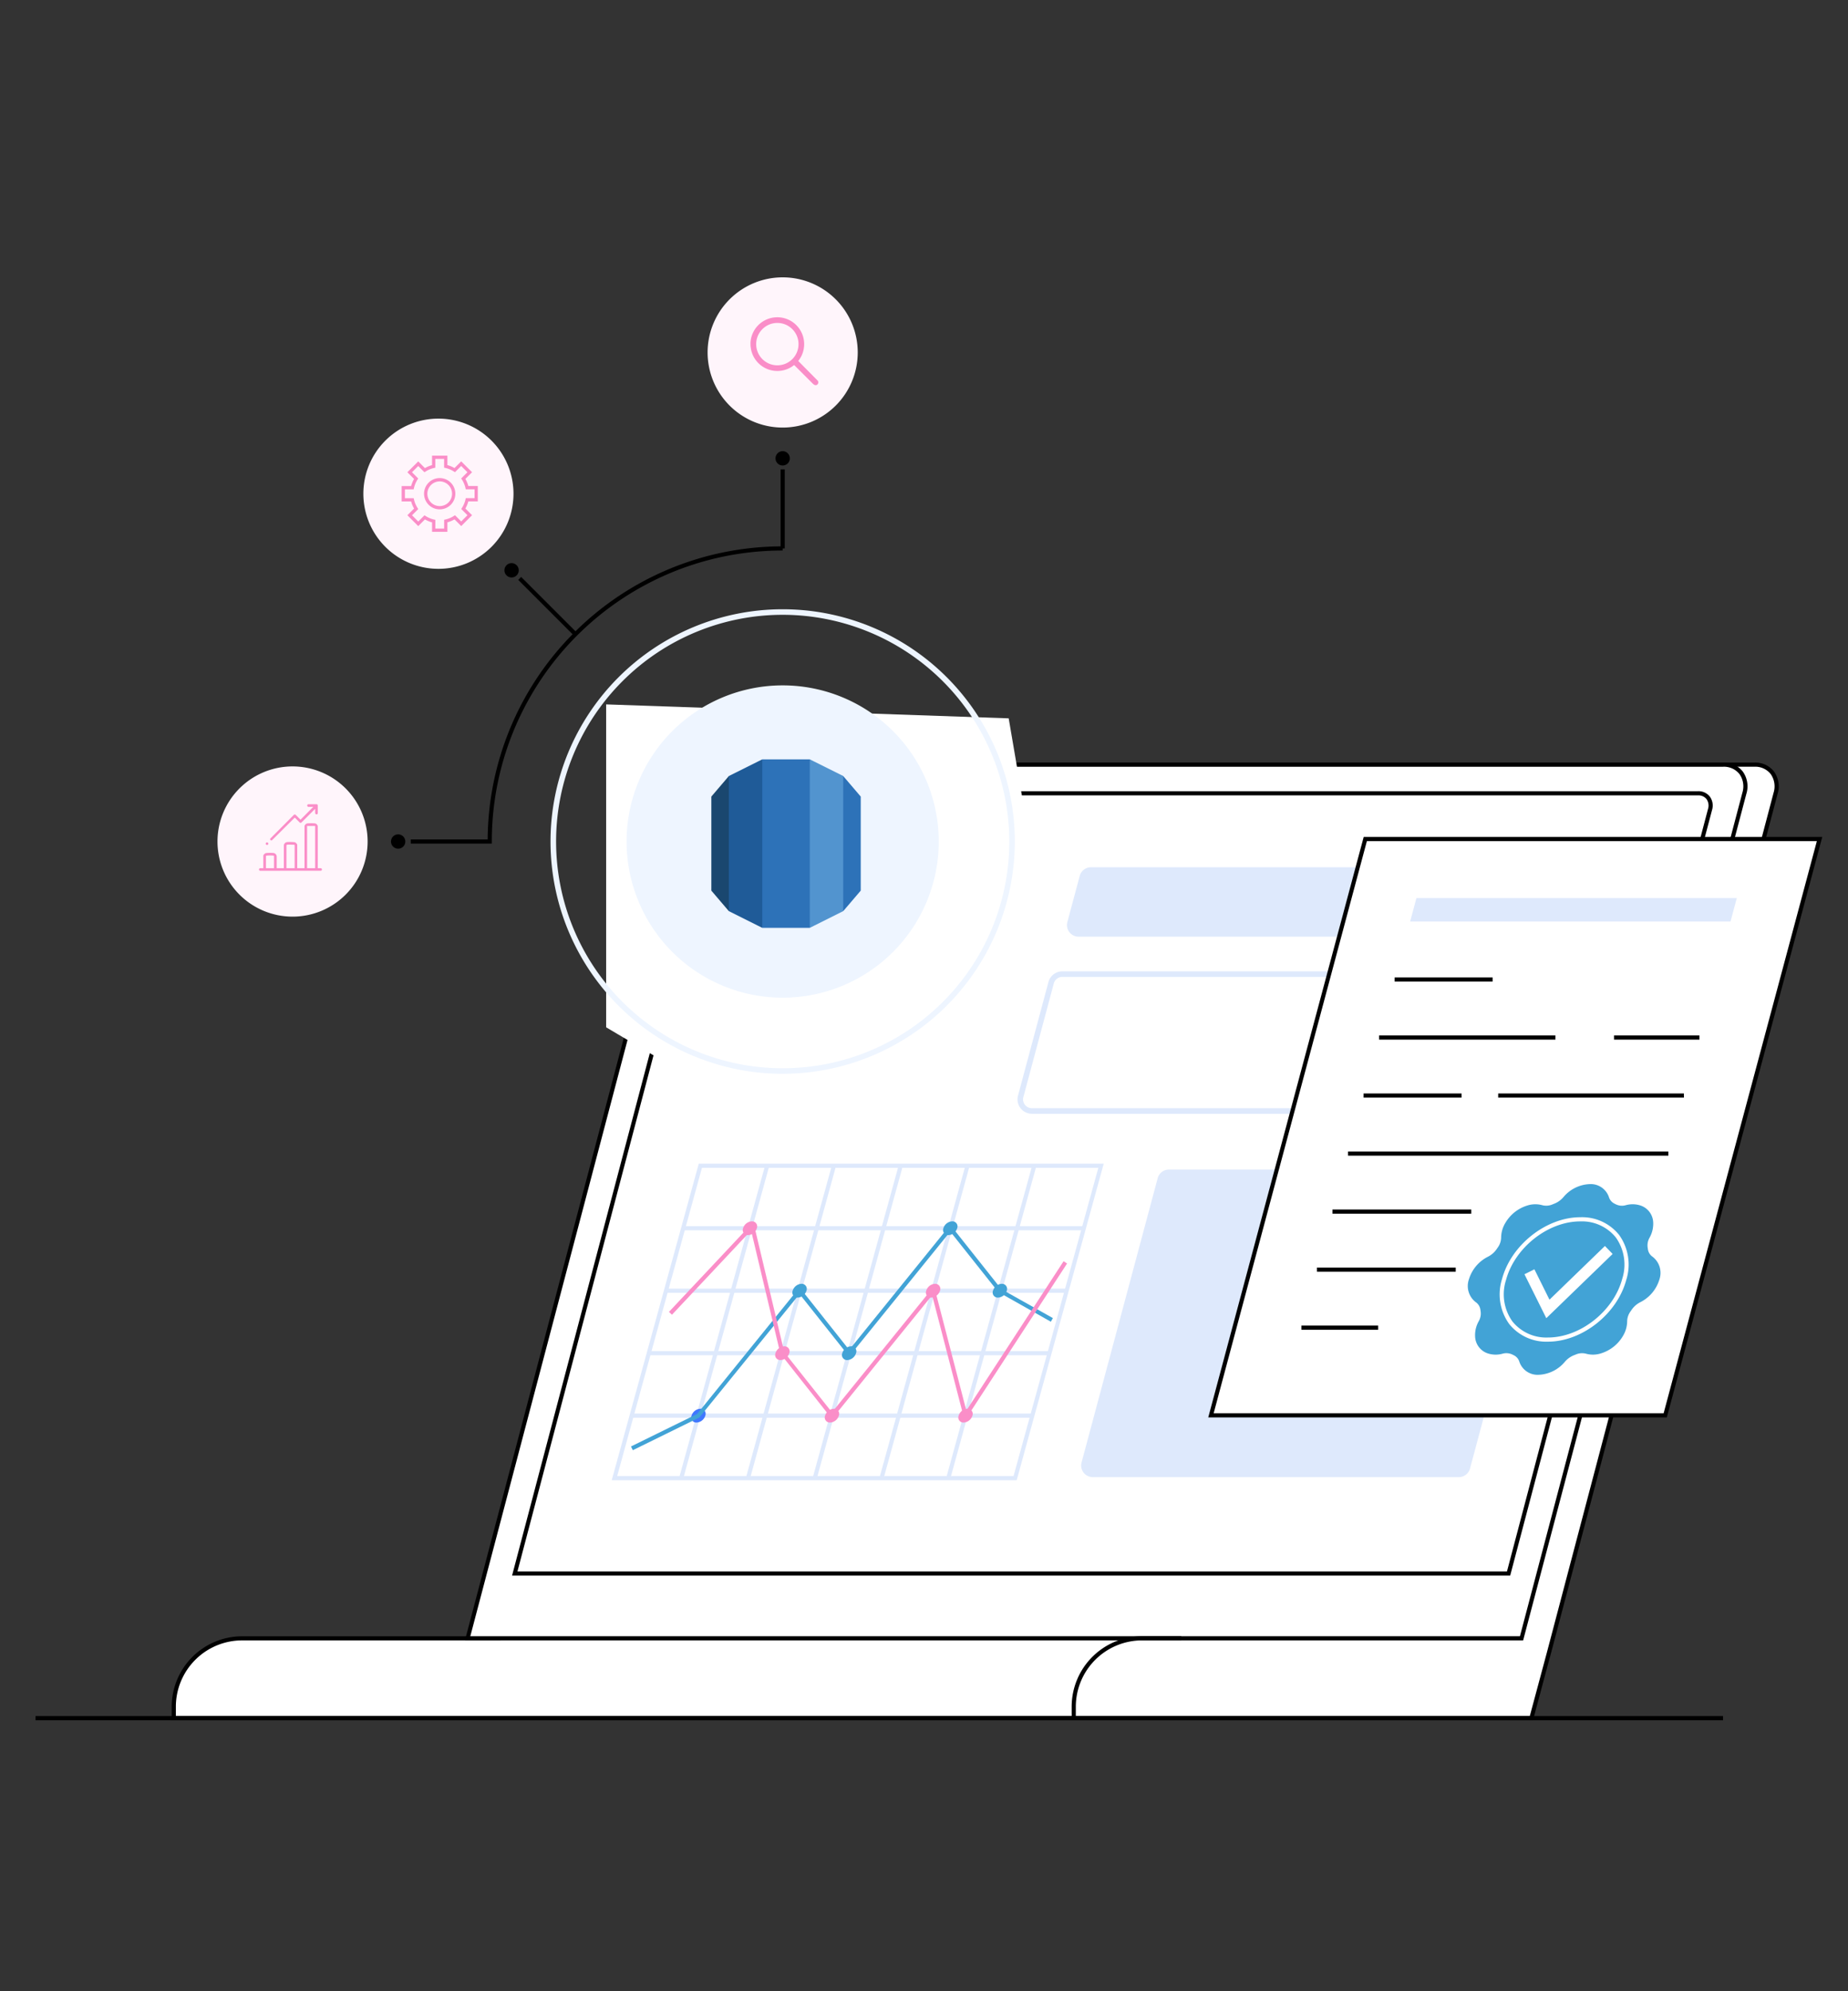 <svg id="Group_3" data-name="Group 3" xmlns="http://www.w3.org/2000/svg" xmlns:xlink="http://www.w3.org/1999/xlink" width="260" height="280" viewBox="0 0 260 280">
  <rect x="0" y="0" width="260" height="280" fill="#333333" stroke="none"/>
  <defs>
    <clipPath id="clip-path">
      <rect id="Rectangle_23" data-name="Rectangle 23" width="251.38" height="202.895" fill="none"/>
    </clipPath>
  </defs>
  <rect id="Rectangle_24" data-name="Rectangle 24" width="260" height="280" fill="none"/>
  <g id="Group_2" data-name="Group 2" transform="translate(5 39)">
    <g id="Group_1" data-name="Group 1" clip-path="url(#clip-path)">
      <path id="Path_1" data-name="Path 1" d="M241.842,68.521H97.594L65.183,191.375H29.061a9.611,9.611,0,0,0-9.611,9.611V202.6H210.455l2.376-8.868h.01l31.97-121.182a3,3,0,0,0-2.969-4.032" fill="#fff"/>
      <path id="Path_2" data-name="Path 2" d="M210.68,202.9H19.158v-1.91a9.914,9.914,0,0,1,9.9-9.9h35.9L97.369,68.228H241.842a3.348,3.348,0,0,1,2.735,1.247,3.563,3.563,0,0,1,.516,3.153l-32.027,121.4h-.011ZM19.743,202.31H210.23l2.385-8.868L244.528,72.479a3,3,0,0,0-.414-2.647,2.773,2.773,0,0,0-2.272-1.019H97.819L65.408,191.667H29.062a9.329,9.329,0,0,0-9.319,9.318Z"/>
      <path id="Path_3" data-name="Path 3" d="M209.07,191.375H60.79L92.138,72.548a5.6,5.6,0,0,1,5.09-4.027h140.22a3,3,0,0,1,2.969,4.032Z" fill="#fff"/>
      <path id="Path_4" data-name="Path 4" d="M209.295,191.667H60.411l.1-.367L91.856,72.473a5.918,5.918,0,0,1,5.372-4.245H237.449a3.348,3.348,0,0,1,2.735,1.247,3.561,3.561,0,0,1,.515,3.153Zm-148.126-.585H208.844l31.291-118.6a2.991,2.991,0,0,0-.415-2.646,2.775,2.775,0,0,0-2.271-1.019H97.228a5.3,5.3,0,0,0-4.808,3.809Z"/>
      <path id="Path_5" data-name="Path 5" d="M207.245,182.263H67.422L95.766,74.827a3.171,3.171,0,0,1,2.88-2.279H233.91a1.7,1.7,0,0,1,1.678,2.279Z" fill="#fff"/>
      <path id="Path_6" data-name="Path 6" d="M207.471,182.556H67.044l28.439-107.8a3.484,3.484,0,0,1,3.163-2.5H233.91a2.017,2.017,0,0,1,1.647.754,2.137,2.137,0,0,1,.314,1.892ZM67.8,181.971H207.02L235.306,74.753a1.569,1.569,0,0,0-.212-1.386,1.447,1.447,0,0,0-1.184-.526H98.646a2.865,2.865,0,0,0-2.6,2.061Z"/>
      <path id="Path_7" data-name="Path 7" d="M146.361,202.6h-.585v-1.617a9.914,9.914,0,0,1,9.9-9.9H161.2v.584h-5.522a9.329,9.329,0,0,0-9.318,9.319Z"/>
      <rect id="Rectangle_1" data-name="Rectangle 1" width="237.416" height="0.585" transform="translate(0 202.31)"/>
      <path id="Path_8" data-name="Path 8" d="M205.894,91.507l1.74-6.5a1.633,1.633,0,0,0-1.577-2.056H148.488a1.635,1.635,0,0,0-1.578,1.211l-1.74,6.494a1.634,1.634,0,0,0,1.578,2.057h57.568a1.633,1.633,0,0,0,1.578-1.211" fill="#dee9fc"/>
      <path id="Path_9" data-name="Path 9" d="M197.749,117.615H140.181a2.025,2.025,0,0,1-1.955-2.547l4.283-15.982a2.026,2.026,0,0,1,1.954-1.5h57.569a2.023,2.023,0,0,1,1.954,2.547L199.7,116.116a2.028,2.028,0,0,1-1.955,1.5M144.463,98.367a1.245,1.245,0,0,0-1.2.921l-4.282,15.983a1.242,1.242,0,0,0,1.2,1.564h57.568a1.247,1.247,0,0,0,1.2-.922l4.281-15.981a1.243,1.243,0,0,0-1.2-1.565Z" fill="#dee9fc"/>
      <path id="Path_10" data-name="Path 10" d="M157.879,126.672l-10.712,39.98a1.633,1.633,0,0,0,1.577,2.056h51.5a1.633,1.633,0,0,0,1.577-1.211l10.713-39.979a1.634,1.634,0,0,0-1.578-2.057h-51.5a1.634,1.634,0,0,0-1.578,1.211" fill="#dee9fc"/>
      <rect id="Rectangle_2" data-name="Rectangle 2" width="56.368" height="0.585" transform="translate(91.118 133.416)" fill="#dee9fc"/>
      <rect id="Rectangle_3" data-name="Rectangle 3" width="56.367" height="0.585" transform="translate(88.702 142.202)" fill="#dee9fc"/>
      <rect id="Rectangle_4" data-name="Rectangle 4" width="56.367" height="0.585" transform="translate(86.285 150.986)" fill="#dee9fc"/>
      <rect id="Rectangle_5" data-name="Rectangle 5" width="56.367" height="0.585" transform="translate(83.867 159.771)" fill="#dee9fc"/>
      <rect id="Rectangle_6" data-name="Rectangle 6" width="45.557" height="0.584" transform="translate(90.559 168.771) rotate(-74.607)" fill="#dee9fc"/>
      <rect id="Rectangle_7" data-name="Rectangle 7" width="45.557" height="0.584" transform="translate(99.954 168.771) rotate(-74.607)" fill="#dee9fc"/>
      <rect id="Rectangle_8" data-name="Rectangle 8" width="45.557" height="0.584" transform="translate(109.349 168.771) rotate(-74.607)" fill="#dee9fc"/>
      <rect id="Rectangle_9" data-name="Rectangle 9" width="45.557" height="0.584" transform="translate(118.744 168.771) rotate(-74.607)" fill="#dee9fc"/>
      <rect id="Rectangle_10" data-name="Rectangle 10" width="45.557" height="0.584" transform="translate(128.138 168.771) rotate(-74.607)" fill="#dee9fc"/>
      <path id="Path_11" data-name="Path 11" d="M138.042,169.142H81.066l12.246-44.51h56.974Zm-56.208-.585H137.6l11.925-43.34H93.759Z" fill="#dee9fc"/>
      <path id="Path_12" data-name="Path 12" d="M115.438,151.279a1.37,1.37,0,0,1-1.237.97.714.714,0,0,1-.7-.97,1.371,1.371,0,0,1,1.238-.97.714.714,0,0,1,.7.97" fill="#42a3d6"/>
      <path id="Path_13" data-name="Path 13" d="M129.667,133.709a1.369,1.369,0,0,1-1.237.97.714.714,0,0,1-.7-.97,1.371,1.371,0,0,1,1.238-.97.714.714,0,0,1,.7.97" fill="#42a3d6"/>
      <path id="Path_14" data-name="Path 14" d="M136.644,142.494a1.369,1.369,0,0,1-1.237.97.714.714,0,0,1-.7-.97,1.369,1.369,0,0,1,1.237-.97.714.714,0,0,1,.7.97" fill="#42a3d6"/>
      <path id="Path_15" data-name="Path 15" d="M94.232,160.064a1.37,1.37,0,0,1-1.237.97.714.714,0,0,1-.7-.97,1.371,1.371,0,0,1,1.238-.97.714.714,0,0,1,.7.97" fill="#4077ff"/>
      <path id="Path_16" data-name="Path 16" d="M108.461,142.494a1.37,1.37,0,0,1-1.237.97.714.714,0,0,1-.7-.97,1.371,1.371,0,0,1,1.238-.97.714.714,0,0,1,.7.97" fill="#42a3d6"/>
      <path id="Path_17" data-name="Path 17" d="M84.035,164.922l-.257-.525,9.3-4.567,14.417-17.8,6.978,8.785L128.7,133.241l7.168,9.026,7.264,4.078-.286.51-7.4-4.179-6.751-8.5-14.228,17.571-6.979-8.785-14.1,17.365Z" fill="#42a3d6"/>
      <path id="Path_18" data-name="Path 18" d="M101.483,133.709a1.369,1.369,0,0,1-1.237.97.714.714,0,0,1-.7-.97,1.369,1.369,0,0,1,1.237-.97.714.714,0,0,1,.7.97" fill="#fa8ec8"/>
      <path id="Path_19" data-name="Path 19" d="M106.044,151.279a1.37,1.37,0,0,1-1.237.97.714.714,0,0,1-.7-.97,1.371,1.371,0,0,1,1.237-.97.714.714,0,0,1,.7.97" fill="#fa8ec8"/>
      <path id="Path_20" data-name="Path 20" d="M113.021,160.064a1.369,1.369,0,0,1-1.237.97.714.714,0,0,1-.7-.97,1.369,1.369,0,0,1,1.237-.97.714.714,0,0,1,.7.97" fill="#fa8ec8"/>
      <path id="Path_21" data-name="Path 21" d="M127.25,142.494a1.369,1.369,0,0,1-1.237.97.714.714,0,0,1-.7-.97,1.369,1.369,0,0,1,1.237-.97.714.714,0,0,1,.7.97" fill="#fa8ec8"/>
      <path id="Path_22" data-name="Path 22" d="M131.81,160.064a1.369,1.369,0,0,1-1.237.97.714.714,0,0,1-.7-.97,1.369,1.369,0,0,1,1.237-.97.714.714,0,0,1,.7.97" fill="#fa8ec8"/>
      <path id="Path_23" data-name="Path 23" d="M130.724,160.779l-4.581-17.65-14.094,17.4-7.26-9.185-4.116-17.316L89.542,145.874l-.426-.4,11.876-12.634,4.351,18.309,6.71,8.449,14.364-17.737,4.54,17.489,13.682-21,.49.32Z" fill="#fa8ec8"/>
      <path id="Path_24" data-name="Path 24" d="M165.372,160.017h63.914L251,78.982H187.085Z" fill="#fff"/>
      <path id="Path_25" data-name="Path 25" d="M229.51,160.31H164.992l.1-.368,21.771-81.253H251.38l-.1.368Zm-63.757-.585h63.308l21.558-80.451H187.31Z"/>
      <path id="Path_26" data-name="Path 26" d="M193.4,90.576h45.072l.883-3.295H194.282Z" fill="#dee9fc"/>
      <rect id="Rectangle_11" data-name="Rectangle 11" width="13.791" height="0.585" transform="translate(191.213 98.443)"/>
      <rect id="Rectangle_12" data-name="Rectangle 12" width="12.018" height="0.585" transform="translate(222.082 106.602)"/>
      <rect id="Rectangle_13" data-name="Rectangle 13" width="24.811" height="0.585" transform="translate(189.027 106.602)"/>
      <rect id="Rectangle_14" data-name="Rectangle 14" width="13.791" height="0.585" transform="translate(186.841 114.761)"/>
      <rect id="Rectangle_15" data-name="Rectangle 15" width="26.13" height="0.585" transform="translate(205.783 114.761)"/>
      <rect id="Rectangle_16" data-name="Rectangle 16" width="45.072" height="0.585" transform="translate(184.655 122.92)"/>
      <rect id="Rectangle_17" data-name="Rectangle 17" width="19.529" height="0.585" transform="translate(182.467 131.08)"/>
      <rect id="Rectangle_18" data-name="Rectangle 18" width="19.528" height="0.585" transform="translate(180.282 139.239)"/>
      <rect id="Rectangle_19" data-name="Rectangle 19" width="10.802" height="0.585" transform="translate(178.096 147.398)"/>
      <path id="Path_27" data-name="Path 27" d="M228.467,140.913a2.858,2.858,0,0,0-.949-3.182,1.543,1.543,0,0,1-.668-1.05c-.01-.077-.022-.153-.034-.229a2.191,2.191,0,0,1,.252-1.392,3.993,3.993,0,0,0,.526-2.137,2.61,2.61,0,0,0-1.759-2.4,3.608,3.608,0,0,0-2.123-.047,1.947,1.947,0,0,1-1.358-.121c-.068-.032-.135-.064-.2-.1a1.524,1.524,0,0,1-.8-.948,2.694,2.694,0,0,0-2.7-1.8,5.057,5.057,0,0,0-3.666,1.8,3.282,3.282,0,0,1-1.3.948c-.086.031-.17.063-.254.1a2.228,2.228,0,0,1-1.424.121,3.721,3.721,0,0,0-2.151.047,5.431,5.431,0,0,0-3.043,2.4,4.078,4.078,0,0,0-.619,2.136,2.465,2.465,0,0,1-.494,1.391c-.054.076-.105.153-.157.23a3.31,3.31,0,0,1-1.23,1.05,5.276,5.276,0,0,0-2.656,3.182,2.859,2.859,0,0,0,.951,3.182,1.548,1.548,0,0,1,.666,1.05c.01.077.023.153.034.229a2.162,2.162,0,0,1-.252,1.391,3.977,3.977,0,0,0-.524,2.138,2.607,2.607,0,0,0,1.757,2.4,3.6,3.6,0,0,0,2.123.047,1.96,1.96,0,0,1,1.359.121l.205.1a1.524,1.524,0,0,1,.795.949,2.7,2.7,0,0,0,2.7,1.8,5.063,5.063,0,0,0,3.666-1.8,3.27,3.27,0,0,1,1.3-.949c.086-.031.17-.062.254-.1a2.243,2.243,0,0,1,1.425-.121,3.7,3.7,0,0,0,2.15-.048,5.427,5.427,0,0,0,3.043-2.4,4.094,4.094,0,0,0,.619-2.136,2.44,2.44,0,0,1,.494-1.39c.053-.076.105-.153.157-.23a3.294,3.294,0,0,1,1.23-1.05,5.273,5.273,0,0,0,2.654-3.182" fill="#42a3d6"/>
      <path id="Path_28" data-name="Path 28" d="M212.554,146.359l-3.075-6.178,1.4-.695L213,143.757l7.8-7.55,1.084,1.121Z" fill="#fff"/>
      <path id="Path_29" data-name="Path 29" d="M212.8,149.661a6.678,6.678,0,0,1-5.47-2.488,7.142,7.142,0,0,1-1-6.336c1.282-4.782,6.219-8.673,11-8.673a6.677,6.677,0,0,1,5.469,2.488,7.143,7.143,0,0,1,1,6.336c-1.282,4.783-6.219,8.673-11.005,8.673m4.532-16.912c-4.539,0-9.223,3.7-10.44,8.239a6.575,6.575,0,0,0,.9,5.829,6.109,6.109,0,0,0,5.007,2.259c4.539,0,9.222-3.7,10.44-8.239a6.576,6.576,0,0,0-.9-5.829,6.108,6.108,0,0,0-5.006-2.259" fill="#fff"/>
      <path id="Path_30" data-name="Path 30" d="M139.295,75.924,99.266,116.686,80.281,105.458V60.05l56.634,1.961q1.189,6.957,2.38,13.913" fill="#fff"/>
      <path id="Path_31" data-name="Path 31" d="M83.157,79.333a21.958,21.958,0,1,0,21.958-21.958A21.958,21.958,0,0,0,83.157,79.333" fill="#eef5ff"/>
      <path id="Path_32" data-name="Path 32" d="M105.115,111.994a32.661,32.661,0,1,1,32.661-32.661,32.7,32.7,0,0,1-32.661,32.661m0-64.542A31.881,31.881,0,1,0,137,79.333a31.917,31.917,0,0,0-31.882-31.881" fill="#eef5ff"/>
      <path id="Path_33" data-name="Path 33" d="M105.115,38.413a40.888,40.888,0,0,0-40.92,40.92v.293H52.789v-.585H63.611a41.48,41.48,0,0,1,41.5-41.213"/>
      <rect id="Rectangle_20" data-name="Rectangle 20" width="0.586" height="11.113" transform="translate(67.908 42.54) rotate(-45)"/>
      <rect id="Rectangle_21" data-name="Rectangle 21" width="0.585" height="11.114" transform="translate(104.823 27.006)"/>
      <path id="Path_34" data-name="Path 34" d="M104.109,25.45a1.007,1.007,0,1,0,1.006-1.006,1.006,1.006,0,0,0-1.006,1.006"/>
      <path id="Path_35" data-name="Path 35" d="M65.969,41.193a1.007,1.007,0,1,0,1.006-1.006,1.006,1.006,0,0,0-1.006,1.006"/>
      <path id="Path_36" data-name="Path 36" d="M50.01,79.333a1.007,1.007,0,1,0,1.006-1.006,1.006,1.006,0,0,0-1.006,1.006"/>
      <path id="Path_37" data-name="Path 37" d="M46.123,30.427A10.561,10.561,0,1,0,56.684,19.866,10.561,10.561,0,0,0,46.123,30.427" fill="#fff5fb"/>
      <path id="Path_38" data-name="Path 38" d="M57.946,35.783h-2.16v-1.33a4.134,4.134,0,0,1-1-.417l-.943.942-1.527-1.527.942-.942a4.138,4.138,0,0,1-.416-1H51.51v-2.16h1.331a4.147,4.147,0,0,1,.416-1l-.942-.943,1.527-1.526.943.942a4.081,4.081,0,0,1,1-.418v-1.33h2.16V26.4a4.081,4.081,0,0,1,1,.418l.942-.942L61.417,27.4l-.942.943a4.15,4.15,0,0,1,.417,1h1.33v2.16h-1.33a4.141,4.141,0,0,1-.417,1l.942.942-1.528,1.527-.942-.942a4.134,4.134,0,0,1-1,.417Zm-1.7-.459h1.242V34.089l.18-.04a3.681,3.681,0,0,0,1.191-.5l.156-.1.875.876.879-.878-.876-.876.1-.155a3.687,3.687,0,0,0,.5-1.192l.04-.18h1.235V29.806H60.528l-.04-.18a3.682,3.682,0,0,0-.5-1.191l-.1-.155.876-.877-.879-.877-.875.875-.156-.1a3.66,3.66,0,0,0-1.191-.5l-.18-.04V25.531H56.245v1.235l-.18.04a3.66,3.66,0,0,0-1.191.5l-.156.1-.876-.875-.878.877.876.877-.1.155a3.679,3.679,0,0,0-.5,1.191l-.04.18H51.969v1.242h1.236l.04.18a3.675,3.675,0,0,0,.5,1.192l.1.155-.876.876.878.878.876-.876.156.1a3.672,3.672,0,0,0,1.191.5l.18.04Zm.621-2.7a2.2,2.2,0,1,1,2.195-2.2,2.2,2.2,0,0,1-2.195,2.2m0-3.931A1.736,1.736,0,1,0,58.6,30.427a1.738,1.738,0,0,0-1.736-1.736" fill="#fa8ec8"/>
      <path id="Path_39" data-name="Path 39" d="M25.6,79.333A10.561,10.561,0,1,0,36.162,68.772,10.561,10.561,0,0,0,25.6,79.333" fill="#fff5fb"/>
      <path id="Path_40" data-name="Path 40" d="M94.555,10.56A10.561,10.561,0,1,0,105.116,0,10.561,10.561,0,0,0,94.555,10.56" fill="#fff5fb"/>
      <path id="Path_41" data-name="Path 41" d="M109.816,15.157h-.167l-.234-.149-2.668-2.664c-.045-.011-.186.119-.235.151a3.774,3.774,0,0,1-5.859-2.424l-.062-.432c.008-.166-.01-.339,0-.5a3.779,3.779,0,1,1,6.737,2.593l-.007.042,2.745,2.774a.405.405,0,0,1-.25.613M107.347,9.39a2.979,2.979,0,1,0-2.979,2.98,2.98,2.98,0,0,0,2.979-2.98" fill="#fa8ec8"/>
      <path id="Path_42" data-name="Path 42" d="M32.75,79.634a.181.181,0,1,1-.18-.18.18.18,0,0,1,.18.18" fill="#fa8ec8"/>
      <path id="Path_43" data-name="Path 43" d="M39.577,74.092c.057.046.114.053.127.138l0,1.165a.182.182,0,0,1-.307.059.467.467,0,0,1-.055-.128v-.594l-1.918,1.91a.178.178,0,0,1-.265.008l-.658-.658-.046-.01-3.2,3.182a.177.177,0,0,1-.228-.245l3.317-3.336a.19.19,0,0,1,.235-.019l.7.7,1.8-1.808h-.722a.359.359,0,0,1-.109-.093c-.077-.122.005-.2.1-.273Z" fill="#fa8ec8"/>
      <path id="Path_44" data-name="Path 44" d="M37.841,77.153a.549.549,0,0,1,.364-.367,6.7,6.7,0,0,1,1.053-.009.474.474,0,0,1,.377.226,1.143,1.143,0,0,1,.07.15v5.93h.448a.338.338,0,0,1,.116.084.185.185,0,0,1-.107.273l-8.544.009a.186.186,0,0,1-.153-.282.338.338,0,0,1,.116-.084h.466V81.338c0-.159.232-.357.383-.385a6.472,6.472,0,0,1,1.052-.008.523.523,0,0,1,.448.5v1.636h1.005V79.857a.515.515,0,0,1,.465-.448,5.769,5.769,0,0,1,1.074.024c.14.043.343.238.343.388v3.262h1.024Zm1.5-.011H38.206v5.941h1.133Zm-2.887,5.941V79.857c0-.006-.076-.083-.1-.081-.289.019-.612-.027-.9,0-.052,0-.155.041-.155.1v3.207Zm-2.906,0V81.374c0-.028-.088-.061-.118-.064a6.14,6.14,0,0,0-.879,0c-.045.005-.136.027-.136.084v1.69Z" fill="#fa8ec8"/>
      <path id="Path_45" data-name="Path 45" d="M95.079,86.235l2.461,2.884.221-.263V70.408l-.221-.278-2.461,2.883Z" fill="#1a476f"/>
      <path id="Path_46" data-name="Path 46" d="M97.54,89.119l4.7,2.351.195-.315,0-23.128-.195-.246L97.54,70.124Z" fill="#1f5b98"/>
      <path id="Path_47" data-name="Path 47" d="M116.1,73.012l-2.462-2.883-.275.087.055,18.667.22.235,2.462-2.883Z" fill="#2d72b8"/>
      <path id="Path_48" data-name="Path 48" d="M108.935,91.47l4.7-2.351v-19l-4.706-2.344-.223.3,0,23.046Z" fill="#5294cf"/>
      <rect id="Rectangle_22" data-name="Rectangle 22" width="6.686" height="23.69" transform="translate(102.246 67.78)" fill="#2d72b8"/>
    </g>
  </g>
</svg>
